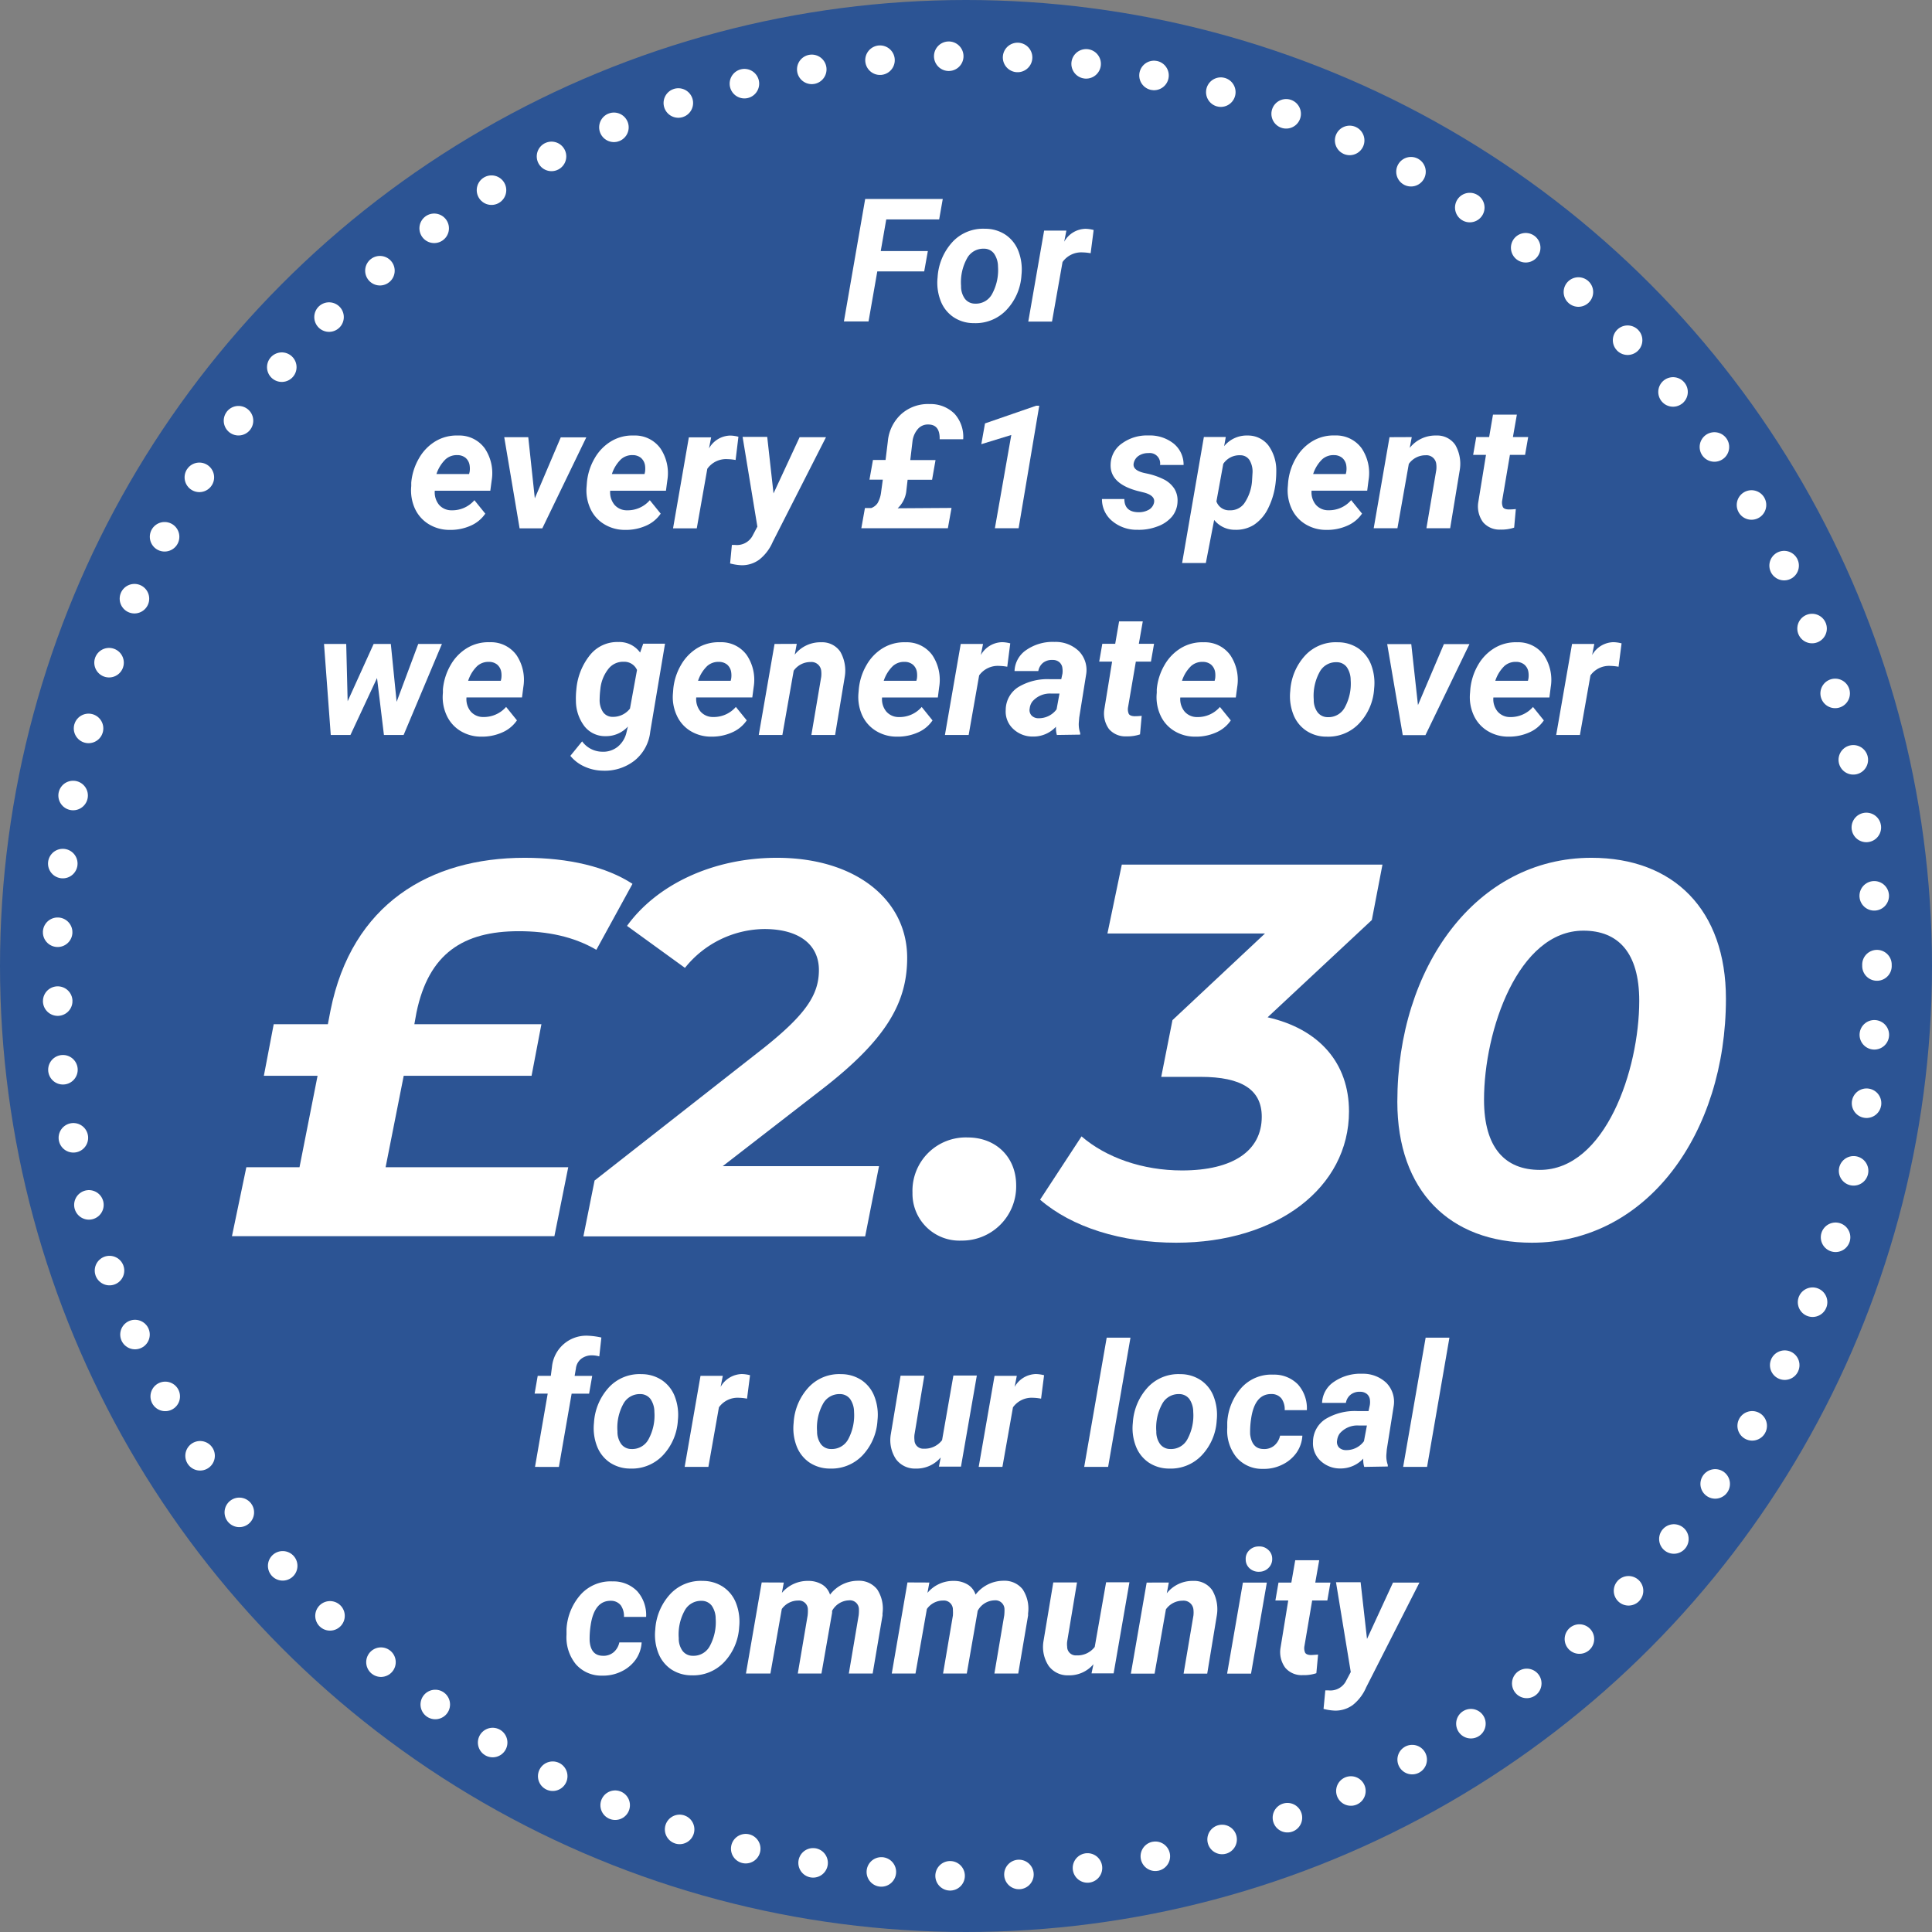 <svg xmlns="http://www.w3.org/2000/svg" id="Layer_1" data-name="Layer 1" viewBox="0 0 392.46 392.46"><rect x="0" y="0" width="392.46" height="392.46" fill="#808080" stroke="none"/><defs><style>.cls-1{fill:#2c5494;}.cls-2{fill:none;stroke:#fff;stroke-linecap:round;stroke-miterlimit:10;stroke-width:6px;stroke-dasharray:0 13.99 0 0 0 0;}.cls-3{fill:#fff;}</style></defs><circle class="cls-1" cx="196.23" cy="196.23" r="196.23"></circle><circle class="cls-2" cx="196.43" cy="196.23" r="184.85"></circle><path class="cls-3" d="M191.31,58.9h-9.53L180,69.07h-5l4.32-24.88h15.76l-.73,4.15H183.6l-1.12,6.43h9.57Z" transform="translate(-3.57 -3.77)"></path><path class="cls-3" d="M203.67,50.24a7.42,7.42,0,0,1,4.21,1.25,7.09,7.09,0,0,1,2.6,3.37,10.45,10.45,0,0,1,.59,4.76A11.23,11.23,0,0,1,208,66.75a8.62,8.62,0,0,1-6.6,2.66,7.31,7.31,0,0,1-4.17-1.24,7,7,0,0,1-2.6-3.34,10.16,10.16,0,0,1-.6-4.72,11.6,11.6,0,0,1,3.11-7.28A8.47,8.47,0,0,1,203.67,50.24ZM198.8,61.86a4.24,4.24,0,0,0,.77,2.59,2.55,2.55,0,0,0,2.06,1,3.72,3.72,0,0,0,3.49-2,10.16,10.16,0,0,0,1.18-5.54,4.65,4.65,0,0,0-.8-2.62,2.5,2.5,0,0,0-2.07-1,3.73,3.73,0,0,0-3.44,2A10,10,0,0,0,198.8,61.86Z" transform="translate(-3.57 -3.77)"></path><path class="cls-3" d="M225.12,55.21a10.47,10.47,0,0,0-1.63-.17A4.66,4.66,0,0,0,219.41,57l-2.14,12.1h-4.82l3.22-18.49,4.52,0-.44,2.26a5.08,5.08,0,0,1,4.31-2.62,7,7,0,0,1,1.67.24Z" transform="translate(-3.57 -3.77)"></path><path class="cls-3" d="M94.92,111.41a8,8,0,0,1-4.3-1.19,7.23,7.23,0,0,1-2.8-3.21,9,9,0,0,1-.71-4.5l0-.69a11.86,11.86,0,0,1,1.57-4.95,9.5,9.5,0,0,1,3.38-3.48,8.38,8.38,0,0,1,4.58-1.15,6.39,6.39,0,0,1,5.41,2.62,9,9,0,0,1,1.4,6.48l-.28,2.11H91.89a4,4,0,0,0,.87,2.87,3.32,3.32,0,0,0,2.57,1.11,5.93,5.93,0,0,0,4.61-2.05l2.21,2.73a6.92,6.92,0,0,1-3,2.46A10,10,0,0,1,94.92,111.41Zm1.53-15.19a3.4,3.4,0,0,0-2.36.84,7.39,7.39,0,0,0-1.86,3h6.63l.11-.44a4.37,4.37,0,0,0,0-1.3,2.48,2.48,0,0,0-.83-1.55A2.64,2.64,0,0,0,96.45,96.22Z" transform="translate(-3.57 -3.77)"></path><path class="cls-3" d="M112.21,105l5.27-12.39h5.19l-8.94,18.49h-4.61L106,92.58h4.88Z" transform="translate(-3.57 -3.77)"></path><path class="cls-3" d="M130.55,111.41a8,8,0,0,1-4.3-1.19,7.14,7.14,0,0,1-2.79-3.21,8.85,8.85,0,0,1-.72-4.5l.05-.69a11.86,11.86,0,0,1,1.57-4.95,9.52,9.52,0,0,1,3.39-3.48,8.34,8.34,0,0,1,4.58-1.15,6.37,6.37,0,0,1,5.4,2.62,9,9,0,0,1,1.4,6.48l-.28,2.11H127.52a4,4,0,0,0,.88,2.87,3.3,3.3,0,0,0,2.56,1.11,5.93,5.93,0,0,0,4.61-2.05l2.21,2.73a6.92,6.92,0,0,1-3,2.46A10,10,0,0,1,130.55,111.41Zm1.54-15.19a3.4,3.4,0,0,0-2.37.84,7.28,7.28,0,0,0-1.85,3h6.63l.1-.44a4.74,4.74,0,0,0,0-1.3,2.54,2.54,0,0,0-.84-1.55A2.63,2.63,0,0,0,132.09,96.22Z" transform="translate(-3.57 -3.77)"></path><path class="cls-3" d="M153,97.21a10.36,10.36,0,0,0-1.62-.17A4.66,4.66,0,0,0,147.25,99l-2.14,12.1h-4.82l3.21-18.49,4.53,0-.44,2.26a5.07,5.07,0,0,1,4.3-2.62,7.05,7.05,0,0,1,1.68.24Z" transform="translate(-3.57 -3.77)"></path><path class="cls-3" d="M160.7,104,166,92.58h5.36l-10.82,21.27a9.2,9.2,0,0,1-2.72,3.59,5.92,5.92,0,0,1-3.62,1.15,11,11,0,0,1-2.32-.36l.36-3.76.67,0a3.61,3.61,0,0,0,3.45-1.72l1.06-2-3-18.23h5Z" transform="translate(-3.57 -3.77)"></path><path class="cls-3" d="M187.94,101.23l-.29,2.51a5.71,5.71,0,0,1-1.73,3.28l10.94-.07-.74,4.12H178.54l.73-4.1,1.28,0a2.66,2.66,0,0,0,1.29-1,5.8,5.8,0,0,0,.7-2.12l.36-2.64h-2.71l.71-4h2.56l.46-3.77a8.53,8.53,0,0,1,2.77-5.59,8.15,8.15,0,0,1,5.74-2,6.87,6.87,0,0,1,5.07,2A7,7,0,0,1,199.23,93h-4.78c.05-2-.72-3-2.33-3a2.67,2.67,0,0,0-2.06.87,4.68,4.68,0,0,0-1.12,2.47l-.46,3.89h5.13l-.7,4Z" transform="translate(-3.57 -3.77)"></path><path class="cls-3" d="M210.49,111.07h-4.82L209,92.13,202.91,94l.75-4.22,10.39-3.59h.63Z" transform="translate(-3.57 -3.77)"></path><path class="cls-3" d="M238,105.86c.18-.91-.45-1.58-1.9-2l-1.56-.39q-5.52-1.52-5.36-5.36a5.31,5.31,0,0,1,2.31-4.27,8.59,8.59,0,0,1,5.38-1.61A7.75,7.75,0,0,1,242,93.89a5.5,5.5,0,0,1,2,4.33l-4.78,0a2.11,2.11,0,0,0-2.36-2.41,3.45,3.45,0,0,0-2,.56,2.38,2.38,0,0,0-1,1.53c-.17.91.52,1.55,2.07,1.93l.69.15a14,14,0,0,1,3.6,1.29,5.56,5.56,0,0,1,1.92,1.8,4.5,4.5,0,0,1,.63,2.58,5,5,0,0,1-1.14,3.08,6.92,6.92,0,0,1-3,2,10.44,10.44,0,0,1-4,.66,7.74,7.74,0,0,1-5.12-1.77,5.71,5.71,0,0,1-2.09-4.48l4.55,0c0,1.77,1,2.66,2.84,2.68a4.06,4.06,0,0,0,2.19-.54A2.2,2.2,0,0,0,238,105.86Z" transform="translate(-3.57 -3.77)"></path><path class="cls-3" d="M262.69,101.88a15.48,15.48,0,0,1-1.52,5.16,8.45,8.45,0,0,1-2.89,3.35,6.82,6.82,0,0,1-3.83,1,5.35,5.35,0,0,1-4.24-2l-1.69,8.75H243.7l4.42-25.6,4.45,0-.33,1.86A5.91,5.91,0,0,1,257,92.24a5.23,5.23,0,0,1,4.22,2,8.6,8.6,0,0,1,1.61,5.17A20.78,20.78,0,0,1,262.69,101.88Zm-4.79-.36.1-1.64a4.54,4.54,0,0,0-.6-2.63,2.17,2.17,0,0,0-1.88-1A3.93,3.93,0,0,0,252.06,98l-1.39,7.63a2.71,2.71,0,0,0,2.72,1.8,3.47,3.47,0,0,0,2.9-1.36A9.19,9.19,0,0,0,257.9,101.52Z" transform="translate(-3.57 -3.77)"></path><path class="cls-3" d="M273,111.41a8,8,0,0,1-4.3-1.19A7.2,7.2,0,0,1,265.9,107a8.85,8.85,0,0,1-.72-4.5l.05-.69a12,12,0,0,1,1.57-4.95,9.52,9.52,0,0,1,3.39-3.48,8.36,8.36,0,0,1,4.58-1.15,6.4,6.4,0,0,1,5.41,2.62,9,9,0,0,1,1.39,6.48l-.27,2.11H270a3.94,3.94,0,0,0,.87,2.87,3.3,3.3,0,0,0,2.56,1.11,5.92,5.92,0,0,0,4.61-2.05l2.21,2.73a6.92,6.92,0,0,1-3,2.46A10,10,0,0,1,273,111.41Zm1.54-15.19a3.4,3.4,0,0,0-2.37.84,7.28,7.28,0,0,0-1.85,3h6.63l.1-.44a4.38,4.38,0,0,0,0-1.3,2.5,2.5,0,0,0-.84-1.55A2.61,2.61,0,0,0,274.53,96.22Z" transform="translate(-3.57 -3.77)"></path><path class="cls-3" d="M290.35,92.56l-.41,2.19a6.65,6.65,0,0,1,5.39-2.51,4.43,4.43,0,0,1,3.86,1.91,7.7,7.7,0,0,1,.9,5.16l-1.94,11.76h-4.82l2-11.81a5,5,0,0,0,0-1.21,2,2,0,0,0-2.18-1.8,4.15,4.15,0,0,0-3.4,1.76l-2.31,13.06h-4.82l3.21-18.49Z" transform="translate(-3.57 -3.77)"></path><path class="cls-3" d="M311.7,88l-.8,4.55H314l-.63,3.62h-3.08l-1.57,9.26a2.36,2.36,0,0,0,.14,1.34c.16.3.54.47,1.16.49a14.07,14.07,0,0,0,1.47-.08l-.34,3.77a8.08,8.08,0,0,1-2.77.4,4.38,4.38,0,0,1-3.54-1.49,5.43,5.43,0,0,1-1-3.93l1.59-9.76h-2.61l.63-3.62h2.62l.78-4.55Z" transform="translate(-3.57 -3.77)"></path><path class="cls-3" d="M84.14,146.34l4.39-11.76h4.81l-7.78,18.49h-4L80.16,141.5l-5.4,11.57h-4l-1.37-18.49h4.51l.29,11.64,5.28-11.64h3.49Z" transform="translate(-3.57 -3.77)"></path><path class="cls-3" d="M101.35,153.41a8,8,0,0,1-4.3-1.19A7.2,7.2,0,0,1,94.26,149a8.85,8.85,0,0,1-.72-4.5l0-.69a12,12,0,0,1,1.57-4.95,9.52,9.52,0,0,1,3.39-3.48,8.36,8.36,0,0,1,4.58-1.15,6.4,6.4,0,0,1,5.41,2.62,9,9,0,0,1,1.39,6.48l-.27,2.11H98.33a3.94,3.94,0,0,0,.87,2.87,3.3,3.3,0,0,0,2.56,1.11,6,6,0,0,0,4.62-2.05l2.2,2.73a6.92,6.92,0,0,1-3,2.46A10,10,0,0,1,101.35,153.41Zm1.54-15.19a3.4,3.4,0,0,0-2.37.84,7.28,7.28,0,0,0-1.85,3h6.63l.1-.44a4.38,4.38,0,0,0,0-1.3,2.5,2.5,0,0,0-.84-1.55A2.61,2.61,0,0,0,102.89,138.22Z" transform="translate(-3.57 -3.77)"></path><path class="cls-3" d="M120.65,143.81a12.83,12.83,0,0,1,2.79-7,7.08,7.08,0,0,1,5.75-2.62,5.18,5.18,0,0,1,4.41,2.14l.63-1.8,4.43,0-3,17.86a8.71,8.71,0,0,1-3.14,5.84,9.79,9.79,0,0,1-6.56,2.09,9.23,9.23,0,0,1-3.66-.83,7.85,7.85,0,0,1-2.87-2.18l2.39-2.94a5.11,5.11,0,0,0,4,2.1,4.73,4.73,0,0,0,3.22-1,5.25,5.25,0,0,0,1.81-3l.27-1.11a6,6,0,0,1-4.53,1.95,5.3,5.3,0,0,1-4.29-2,8.58,8.58,0,0,1-1.74-5.13A16.6,16.6,0,0,1,120.65,143.81Zm4.73,2a4.41,4.41,0,0,0,.67,2.58,2.35,2.35,0,0,0,2,1,4.33,4.33,0,0,0,3.49-1.68l1.43-7.84a2.82,2.82,0,0,0-2.71-1.67,3.77,3.77,0,0,0-3.13,1.48,7.82,7.82,0,0,0-1.61,4.1A18,18,0,0,0,125.38,145.83Z" transform="translate(-3.57 -3.77)"></path><path class="cls-3" d="M148.06,153.41a8,8,0,0,1-4.3-1.19A7.14,7.14,0,0,1,141,149a8.85,8.85,0,0,1-.72-4.5l.05-.69a11.86,11.86,0,0,1,1.57-4.95,9.58,9.58,0,0,1,3.38-3.48,8.38,8.38,0,0,1,4.58-1.15,6.38,6.38,0,0,1,5.41,2.62,9,9,0,0,1,1.4,6.48l-.28,2.11H145a4,4,0,0,0,.87,2.87,3.33,3.33,0,0,0,2.57,1.11,5.93,5.93,0,0,0,4.61-2.05l2.21,2.73a6.92,6.92,0,0,1-3,2.46A10,10,0,0,1,148.06,153.41Zm1.54-15.19a3.4,3.4,0,0,0-2.37.84,7.39,7.39,0,0,0-1.86,3H152l.1-.44a4.37,4.37,0,0,0,0-1.3,2.48,2.48,0,0,0-.83-1.55A2.63,2.63,0,0,0,149.6,138.22Z" transform="translate(-3.57 -3.77)"></path><path class="cls-3" d="M165.42,134.56l-.41,2.19a6.64,6.64,0,0,1,5.38-2.51,4.44,4.44,0,0,1,3.87,1.91,7.7,7.7,0,0,1,.9,5.16l-1.95,11.76h-4.82l2-11.81a5.55,5.55,0,0,0,0-1.21,2,2,0,0,0-2.19-1.8,4.17,4.17,0,0,0-3.4,1.76l-2.3,13.06H157.7l3.21-18.49Z" transform="translate(-3.57 -3.77)"></path><path class="cls-3" d="M185.77,153.41a8,8,0,0,1-4.29-1.19,7.23,7.23,0,0,1-2.8-3.21,9.07,9.07,0,0,1-.72-4.5l.06-.69a11.86,11.86,0,0,1,1.57-4.95,9.5,9.5,0,0,1,3.38-3.48,8.38,8.38,0,0,1,4.58-1.15,6.39,6.39,0,0,1,5.41,2.62,9,9,0,0,1,1.39,6.48l-.27,2.11H182.75a3.94,3.94,0,0,0,.87,2.87,3.32,3.32,0,0,0,2.57,1.11,5.93,5.93,0,0,0,4.61-2.05l2.2,2.73a6.83,6.83,0,0,1-3,2.46A10,10,0,0,1,185.77,153.41Zm1.54-15.19a3.38,3.38,0,0,0-2.36.84,7.39,7.39,0,0,0-1.86,3h6.63l.11-.44a4.73,4.73,0,0,0,0-1.3,2.45,2.45,0,0,0-.84-1.55A2.59,2.59,0,0,0,187.31,138.22Z" transform="translate(-3.57 -3.77)"></path><path class="cls-3" d="M208.18,139.21a10.36,10.36,0,0,0-1.62-.17,4.67,4.67,0,0,0-4.09,1.93l-2.13,12.1h-4.82l3.21-18.49,4.53,0-.45,2.26a5.09,5.09,0,0,1,4.31-2.62,6.91,6.91,0,0,1,1.67.24Z" transform="translate(-3.57 -3.77)"></path><path class="cls-3" d="M218.26,153.07a5.07,5.07,0,0,1-.18-1.68,6.24,6.24,0,0,1-4.72,2,5.68,5.68,0,0,1-4-1.58,4.78,4.78,0,0,1-1.49-3.82,5.51,5.51,0,0,1,2.54-4.64,11.47,11.47,0,0,1,6.48-1.61l2.26,0,.24-1.11a4,4,0,0,0,0-1.08,1.85,1.85,0,0,0-.61-1.25,2,2,0,0,0-1.37-.47,2.93,2.93,0,0,0-1.92.55,2.74,2.74,0,0,0-1,1.7l-4.83,0a5.38,5.38,0,0,1,2.43-4.3,9.4,9.4,0,0,1,5.72-1.61,6.78,6.78,0,0,1,4.92,1.87,5.47,5.47,0,0,1,1.49,4.64l-1.42,8.85-.09,1.09a5.51,5.51,0,0,0,.29,2.06v.32Zm-3.71-3.4a4.46,4.46,0,0,0,3.65-1.81l.59-3.2-1.67,0a4.7,4.7,0,0,0-3.85,1.63,2.84,2.84,0,0,0-.53,1.38,1.63,1.63,0,0,0,.39,1.46A1.92,1.92,0,0,0,214.55,149.67Z" transform="translate(-3.57 -3.77)"></path><path class="cls-3" d="M235.71,130l-.8,4.55H238l-.63,3.62h-3.07l-1.58,9.26a2.36,2.36,0,0,0,.14,1.34c.16.3.55.47,1.16.49a14.07,14.07,0,0,0,1.47-.08l-.34,3.77a8,8,0,0,1-2.77.4,4.38,4.38,0,0,1-3.54-1.49,5.38,5.38,0,0,1-.95-3.93l1.59-9.76h-2.62l.63-3.62h2.62l.79-4.55Z" transform="translate(-3.57 -3.77)"></path><path class="cls-3" d="M246.36,153.41a8,8,0,0,1-4.3-1.19,7.14,7.14,0,0,1-2.79-3.21,8.85,8.85,0,0,1-.72-4.5l0-.69a11.86,11.86,0,0,1,1.57-4.95,9.52,9.52,0,0,1,3.39-3.48,8.34,8.34,0,0,1,4.58-1.15,6.37,6.37,0,0,1,5.4,2.62,9,9,0,0,1,1.4,6.48l-.28,2.11H243.33a4,4,0,0,0,.88,2.87,3.3,3.3,0,0,0,2.56,1.11,5.93,5.93,0,0,0,4.61-2.05l2.21,2.73a6.92,6.92,0,0,1-3,2.46A10,10,0,0,1,246.36,153.41Zm1.54-15.19a3.4,3.4,0,0,0-2.37.84,7.28,7.28,0,0,0-1.85,3h6.63l.1-.44a4.74,4.74,0,0,0,0-1.3,2.54,2.54,0,0,0-.84-1.55A2.63,2.63,0,0,0,247.9,138.22Z" transform="translate(-3.57 -3.77)"></path><path class="cls-3" d="M275.31,134.24a7.42,7.42,0,0,1,4.21,1.25,7.09,7.09,0,0,1,2.6,3.37,10.45,10.45,0,0,1,.59,4.76,11.23,11.23,0,0,1-3.07,7.13,8.62,8.62,0,0,1-6.6,2.66,7.31,7.31,0,0,1-4.17-1.24,7,7,0,0,1-2.6-3.34,10.16,10.16,0,0,1-.6-4.72,11.6,11.6,0,0,1,3.11-7.28A8.47,8.47,0,0,1,275.31,134.24Zm-4.87,11.62a4.24,4.24,0,0,0,.77,2.59,2.55,2.55,0,0,0,2.07,1,3.75,3.75,0,0,0,3.48-2,10.07,10.07,0,0,0,1.18-5.54,4.65,4.65,0,0,0-.79-2.62,2.53,2.53,0,0,0-2.08-1,3.74,3.74,0,0,0-3.44,2A10,10,0,0,0,270.44,145.86Z" transform="translate(-3.57 -3.77)"></path><path class="cls-3" d="M291.61,147l5.27-12.39h5.19l-8.94,18.49h-4.61l-3.16-18.49h4.89Z" transform="translate(-3.57 -3.77)"></path><path class="cls-3" d="M310,153.41a8,8,0,0,1-4.3-1.19,7.2,7.2,0,0,1-2.79-3.21,8.85,8.85,0,0,1-.72-4.5l.05-.69a12,12,0,0,1,1.57-4.95,9.52,9.52,0,0,1,3.39-3.48,8.36,8.36,0,0,1,4.58-1.15,6.4,6.4,0,0,1,5.41,2.62,9,9,0,0,1,1.39,6.48l-.27,2.11H306.93a3.94,3.94,0,0,0,.87,2.87,3.3,3.3,0,0,0,2.56,1.11,6,6,0,0,0,4.62-2.05l2.2,2.73a6.86,6.86,0,0,1-3,2.46A10,10,0,0,1,310,153.41Zm1.54-15.19a3.4,3.4,0,0,0-2.37.84,7.39,7.39,0,0,0-1.85,3h6.63l.1-.44a4.38,4.38,0,0,0,0-1.3,2.45,2.45,0,0,0-.84-1.55A2.61,2.61,0,0,0,311.49,138.22Z" transform="translate(-3.57 -3.77)"></path><path class="cls-3" d="M332.36,139.21a10.47,10.47,0,0,0-1.63-.17,4.66,4.66,0,0,0-4.08,1.93l-2.14,12.1h-4.82l3.22-18.49,4.52,0-.44,2.26a5.08,5.08,0,0,1,4.31-2.62,7,7,0,0,1,1.67.24Z" transform="translate(-3.57 -3.77)"></path><path class="cls-3" d="M88.17,209.45l-.43,2.38h25.81l-2,10.47H85.58L81.9,240.88H119l-2.81,14H50.69l2.92-14h10.8l3.67-18.58H57.17l2-10.47h11l.54-2.81c4.32-21.6,20.2-31,39.42-31,9,0,16.63,1.84,21.92,5.29l-7.34,13.4c-4.64-2.7-9.94-3.78-15.77-3.78C97.67,192.93,90.65,197.46,88.17,209.45Z" transform="translate(-3.57 -3.77)"></path><path class="cls-3" d="M150.38,240.66h31.75l-2.81,14.26H122.08l2.27-11.34,34.45-27c8.53-6.81,11.12-10.8,11.12-15.77s-3.78-8.32-11.12-8.32a20.93,20.93,0,0,0-16.09,7.89l-11.77-8.53c6-8.32,17.38-13.83,30.45-13.83,16,0,26.46,8.53,26.46,20.31,0,9-4.1,16.52-17.39,26.78Z" transform="translate(-3.57 -3.77)"></path><path class="cls-3" d="M188.93,246.06a10.83,10.83,0,0,1,11.23-11.23c5.73,0,9.83,4,9.83,9.72a11,11,0,0,1-11.12,11.23A9.53,9.53,0,0,1,188.93,246.06Z" transform="translate(-3.57 -3.77)"></path><path class="cls-3" d="M282.24,190.66l-21.17,19.76c10.48,2.38,16.53,9.29,16.53,19.12,0,15.44-14.58,26.67-35.1,26.67-11.13,0-21.17-3.13-27.65-8.74l8.42-12.86c5,4.32,12.42,6.92,20.41,6.92,10.37,0,16.2-4,16.2-10.91,0-5.51-4.1-8.1-12.42-8.1h-8L241.74,211l18.79-17.6h-32l2.92-14H284.4Z" transform="translate(-3.57 -3.77)"></path><path class="cls-3" d="M287.42,227.59c0-27.32,16-49.57,39.42-49.57,16.74,0,27.33,10.59,27.33,28.62,0,27.33-16,49.57-39.42,49.57C298,256.21,287.42,245.63,287.42,227.59Zm49.14-20.52c0-9.82-4.31-14.25-11.34-14.25-13.28,0-20.19,20.3-20.19,34.34,0,9.83,4.32,14.26,11.34,14.26C329.65,241.42,336.56,221.11,336.56,207.07Z" transform="translate(-3.57 -3.77)"></path><path class="cls-3" d="M112.25,301.75l2.58-14.89h-2.66l.63-3.61h2.66l.24-1.85a7,7,0,0,1,7.42-6.29,15.25,15.25,0,0,1,2.61.36l-.42,3.83a5.87,5.87,0,0,0-1.42-.21,3.52,3.52,0,0,0-2.2.66,2.9,2.9,0,0,0-1.13,2l-.26,1.51h3.57l-.63,3.61h-3.55l-2.59,14.89Z" transform="translate(-3.57 -3.77)"></path><path class="cls-3" d="M133.87,282.91a7.42,7.42,0,0,1,4.21,1.26,7,7,0,0,1,2.6,3.37,10.39,10.39,0,0,1,.59,4.75,11.28,11.28,0,0,1-3.07,7.14,8.66,8.66,0,0,1-6.6,2.66,7.46,7.46,0,0,1-4.17-1.24,7.07,7.07,0,0,1-2.6-3.34,10.18,10.18,0,0,1-.6-4.72,11.6,11.6,0,0,1,3.11-7.28A8.48,8.48,0,0,1,133.87,282.91ZM129,294.54a4.23,4.23,0,0,0,.77,2.58,2.56,2.56,0,0,0,2.07,1,3.75,3.75,0,0,0,3.48-2,10.09,10.09,0,0,0,1.18-5.54,4.63,4.63,0,0,0-.79-2.62,2.56,2.56,0,0,0-2.08-1,3.75,3.75,0,0,0-3.44,2A10,10,0,0,0,129,294.54Z" transform="translate(-3.57 -3.77)"></path><path class="cls-3" d="M155.32,287.89a9.44,9.44,0,0,0-1.63-.18,4.67,4.67,0,0,0-4.08,1.94l-2.14,12.1h-4.82l3.22-18.5h4.53l-.45,2.25a5.09,5.09,0,0,1,4.31-2.61,7,7,0,0,1,1.67.24Z" transform="translate(-3.57 -3.77)"></path><path class="cls-3" d="M174.42,282.91a7.46,7.46,0,0,1,4.22,1.26,7,7,0,0,1,2.59,3.37,10.26,10.26,0,0,1,.59,4.75,11.27,11.27,0,0,1-3.06,7.14,8.7,8.7,0,0,1-6.61,2.66,7.46,7.46,0,0,1-4.17-1.24,7.13,7.13,0,0,1-2.6-3.34,10.18,10.18,0,0,1-.59-4.72,11.54,11.54,0,0,1,3.11-7.28A8.46,8.46,0,0,1,174.42,282.91Zm-4.87,11.63a4.3,4.3,0,0,0,.77,2.58,2.56,2.56,0,0,0,2.07,1,3.78,3.78,0,0,0,3.49-2,10.27,10.27,0,0,0,1.18-5.54,4.63,4.63,0,0,0-.8-2.62,2.55,2.55,0,0,0-2.08-1,3.76,3.76,0,0,0-3.44,2A10,10,0,0,0,169.55,294.54Z" transform="translate(-3.57 -3.77)"></path><path class="cls-3" d="M194.66,299.83a6.4,6.4,0,0,1-5.09,2.26,4.76,4.76,0,0,1-4-1.92,7,7,0,0,1-1.06-4.95l2-12h4.82l-2,12a4.75,4.75,0,0,0,0,1.06,1.77,1.77,0,0,0,1.9,1.77,4.42,4.42,0,0,0,3.71-1.73l2.3-13.13H202l-3.22,18.5H194.3Z" transform="translate(-3.57 -3.77)"></path><path class="cls-3" d="M215.05,287.89a9.54,9.54,0,0,0-1.63-.18,4.67,4.67,0,0,0-4.08,1.94l-2.14,12.1h-4.82l3.22-18.5h4.52l-.44,2.25a5.09,5.09,0,0,1,4.31-2.61,7,7,0,0,1,1.67.24Z" transform="translate(-3.57 -3.77)"></path><path class="cls-3" d="M228.67,301.75h-4.86l4.57-26.25h4.83Z" transform="translate(-3.57 -3.77)"></path><path class="cls-3" d="M243.33,282.91a7.42,7.42,0,0,1,4.21,1.26,7,7,0,0,1,2.6,3.37,10.39,10.39,0,0,1,.59,4.75,11.22,11.22,0,0,1-3.07,7.14,8.66,8.66,0,0,1-6.6,2.66,7.46,7.46,0,0,1-4.17-1.24,7.07,7.07,0,0,1-2.6-3.34,10.18,10.18,0,0,1-.6-4.72,11.65,11.65,0,0,1,3.11-7.28A8.49,8.49,0,0,1,243.33,282.91Zm-4.87,11.63a4.23,4.23,0,0,0,.77,2.58,2.56,2.56,0,0,0,2.07,1,3.75,3.75,0,0,0,3.48-2,10.09,10.09,0,0,0,1.18-5.54,4.63,4.63,0,0,0-.79-2.62,2.56,2.56,0,0,0-2.08-1,3.76,3.76,0,0,0-3.44,2A10,10,0,0,0,238.46,294.54Z" transform="translate(-3.57 -3.77)"></path><path class="cls-3" d="M260.22,298.12a3.15,3.15,0,0,0,2.22-.72,3.6,3.6,0,0,0,1.16-2l4.53,0a6.71,6.71,0,0,1-1.22,3.51,7.53,7.53,0,0,1-2.94,2.42,8.26,8.26,0,0,1-3.87.82,6.81,6.81,0,0,1-5.34-2.32,8.66,8.66,0,0,1-1.89-6l0-.94,0-.19a11.51,11.51,0,0,1,3-7.15,8.21,8.21,0,0,1,6.37-2.54,6.72,6.72,0,0,1,5,2,7.26,7.26,0,0,1,1.8,5.21h-4.5a3.8,3.8,0,0,0-.64-2.34,2.51,2.51,0,0,0-2-.93q-3.45-.09-4.19,5.05a17.6,17.6,0,0,0-.19,3.14C257.77,297.07,258.62,298.09,260.22,298.12Z" transform="translate(-3.57 -3.77)"></path><path class="cls-3" d="M280.69,301.75a5,5,0,0,1-.19-1.68,6.28,6.28,0,0,1-4.71,2,5.73,5.73,0,0,1-4-1.58,4.84,4.84,0,0,1-1.5-3.82,5.52,5.52,0,0,1,2.54-4.64,11.53,11.53,0,0,1,6.49-1.62l2.25,0,.24-1.11a3.62,3.62,0,0,0,.05-1.08,1.8,1.8,0,0,0-.6-1.26,2.11,2.11,0,0,0-1.38-.47,2.91,2.91,0,0,0-1.91.56,2.67,2.67,0,0,0-1,1.7l-4.84,0a5.39,5.39,0,0,1,2.44-4.3,9.45,9.45,0,0,1,5.72-1.62,6.86,6.86,0,0,1,4.92,1.87,5.48,5.48,0,0,1,1.48,4.64l-1.41,8.86-.09,1.09a5.26,5.26,0,0,0,.29,2.05l0,.33ZM277,298.34a4.39,4.39,0,0,0,3.64-1.81l.6-3.19-1.68,0a4.71,4.71,0,0,0-3.84,1.62,2.92,2.92,0,0,0-.53,1.39,1.67,1.67,0,0,0,.38,1.46A2,2,0,0,0,277,298.34Z" transform="translate(-3.57 -3.77)"></path><path class="cls-3" d="M293.46,301.75H288.6l4.57-26.25H298Z" transform="translate(-3.57 -3.77)"></path><path class="cls-3" d="M126,340.12a3.18,3.18,0,0,0,2.22-.72,3.6,3.6,0,0,0,1.16-2l4.53,0a6.71,6.71,0,0,1-1.22,3.51,7.53,7.53,0,0,1-2.94,2.42,8.38,8.38,0,0,1-3.87.82,6.84,6.84,0,0,1-5.34-2.32,8.66,8.66,0,0,1-1.89-6l0-.94,0-.19a11.51,11.51,0,0,1,3-7.15,8.21,8.21,0,0,1,6.37-2.54,6.72,6.72,0,0,1,5,2,7.26,7.26,0,0,1,1.8,5.21h-4.5a3.8,3.8,0,0,0-.64-2.34,2.51,2.51,0,0,0-1.95-.93q-3.45-.09-4.19,5.05a17.6,17.6,0,0,0-.19,3.14C123.52,339.07,124.37,340.09,126,340.12Z" transform="translate(-3.57 -3.77)"></path><path class="cls-3" d="M146.32,324.91a7.42,7.42,0,0,1,4.21,1.26,7,7,0,0,1,2.6,3.37,10.39,10.39,0,0,1,.59,4.75,11.28,11.28,0,0,1-3.07,7.14,8.66,8.66,0,0,1-6.6,2.66,7.46,7.46,0,0,1-4.17-1.24,7.07,7.07,0,0,1-2.6-3.34,10.18,10.18,0,0,1-.6-4.72,11.6,11.6,0,0,1,3.11-7.28A8.48,8.48,0,0,1,146.32,324.91Zm-4.87,11.63a4.23,4.23,0,0,0,.77,2.58,2.55,2.55,0,0,0,2.07,1,3.73,3.73,0,0,0,3.48-2,10.18,10.18,0,0,0,1.18-5.54,4.63,4.63,0,0,0-.79-2.62,2.54,2.54,0,0,0-2.08-1,3.75,3.75,0,0,0-3.44,2A10,10,0,0,0,141.45,336.54Z" transform="translate(-3.57 -3.77)"></path><path class="cls-3" d="M162.79,325.24l-.39,2.1a6.84,6.84,0,0,1,5.42-2.43,5.31,5.31,0,0,1,2.84.79,3.72,3.72,0,0,1,1.52,2,7.15,7.15,0,0,1,5.74-2.82,4.68,4.68,0,0,1,3.84,1.75,7.11,7.11,0,0,1,1.08,4.88l0,.43-2,11.78H176l2-11.83a8,8,0,0,0,.05-1.18,1.83,1.83,0,0,0-2.05-1.85,4.06,4.06,0,0,0-3.4,2.13l0,.39-2.16,12.34h-4.81l2-11.78a8,8,0,0,0,.05-1.18,1.82,1.82,0,0,0-2-1.86,4.08,4.08,0,0,0-3.3,1.72l-2.31,13.1H155.1l3.2-18.5Z" transform="translate(-3.57 -3.77)"></path><path class="cls-3" d="M192.36,325.24l-.39,2.1a6.82,6.82,0,0,1,5.41-2.43,5.28,5.28,0,0,1,2.84.79,3.67,3.67,0,0,1,1.52,2,7.16,7.16,0,0,1,5.74-2.82,4.67,4.67,0,0,1,3.84,1.75,7.16,7.16,0,0,1,1.09,4.88l0,.43-2,11.78h-4.84l2-11.83a9.72,9.72,0,0,0,.05-1.18,1.84,1.84,0,0,0-2.05-1.85,4,4,0,0,0-3.4,2.13l-.06.39-2.15,12.34h-4.82l2-11.78a9.72,9.72,0,0,0,0-1.18,1.83,1.83,0,0,0-2-1.86,4,4,0,0,0-3.29,1.72l-2.31,13.1h-4.82l3.19-18.5Z" transform="translate(-3.57 -3.77)"></path><path class="cls-3" d="M225.69,341.83a6.41,6.41,0,0,1-5.1,2.26,4.75,4.75,0,0,1-4-1.92,7,7,0,0,1-1.06-4.95l2-12h4.82l-2,12a4.22,4.22,0,0,0,0,1.06,1.75,1.75,0,0,0,1.89,1.76,4.4,4.4,0,0,0,3.71-1.72l2.31-13.13H233l-3.21,18.5h-4.49Z" transform="translate(-3.57 -3.77)"></path><path class="cls-3" d="M241,325.24l-.41,2.18a6.67,6.67,0,0,1,5.38-2.51,4.44,4.44,0,0,1,3.87,1.92,7.7,7.7,0,0,1,.9,5.16l-1.94,11.76H244l2-11.81a5.64,5.64,0,0,0,0-1.22,2,2,0,0,0-2.19-1.79,4.15,4.15,0,0,0-3.4,1.76l-2.3,13.06h-4.82l3.21-18.5Z" transform="translate(-3.57 -3.77)"></path><path class="cls-3" d="M257.7,343.75h-4.86l3.21-18.5h4.86Zm-1.08-23.2a2.38,2.38,0,0,1,.75-1.89,2.65,2.65,0,0,1,1.9-.75,2.58,2.58,0,0,1,1.89.66,2.38,2.38,0,0,1,.84,1.81,2.47,2.47,0,0,1-.71,1.85,2.65,2.65,0,0,1-1.94.82,2.69,2.69,0,0,1-1.89-.65A2.38,2.38,0,0,1,256.62,320.55Z" transform="translate(-3.57 -3.77)"></path><path class="cls-3" d="M271.55,320.71l-.8,4.54h3.08l-.63,3.63h-3.08l-1.57,9.26a2.33,2.33,0,0,0,.13,1.33c.16.31.55.48,1.17.5q.27,0,1.47-.09l-.35,3.78a8,8,0,0,1-2.76.39,4.35,4.35,0,0,1-3.54-1.48,5.34,5.34,0,0,1-1-3.93l1.59-9.76h-2.61l.63-3.63h2.61l.79-4.54Z" transform="translate(-3.57 -3.77)"></path><path class="cls-3" d="M281.26,336.7l5.28-11.45h5.37l-10.82,21.28a9.2,9.2,0,0,1-2.72,3.59,6,6,0,0,1-3.62,1.14,10.81,10.81,0,0,1-2.32-.35l.36-3.76.66,0a3.58,3.58,0,0,0,3.45-1.73l1.06-2-3-18.24h5Z" transform="translate(-3.57 -3.77)"></path></svg>